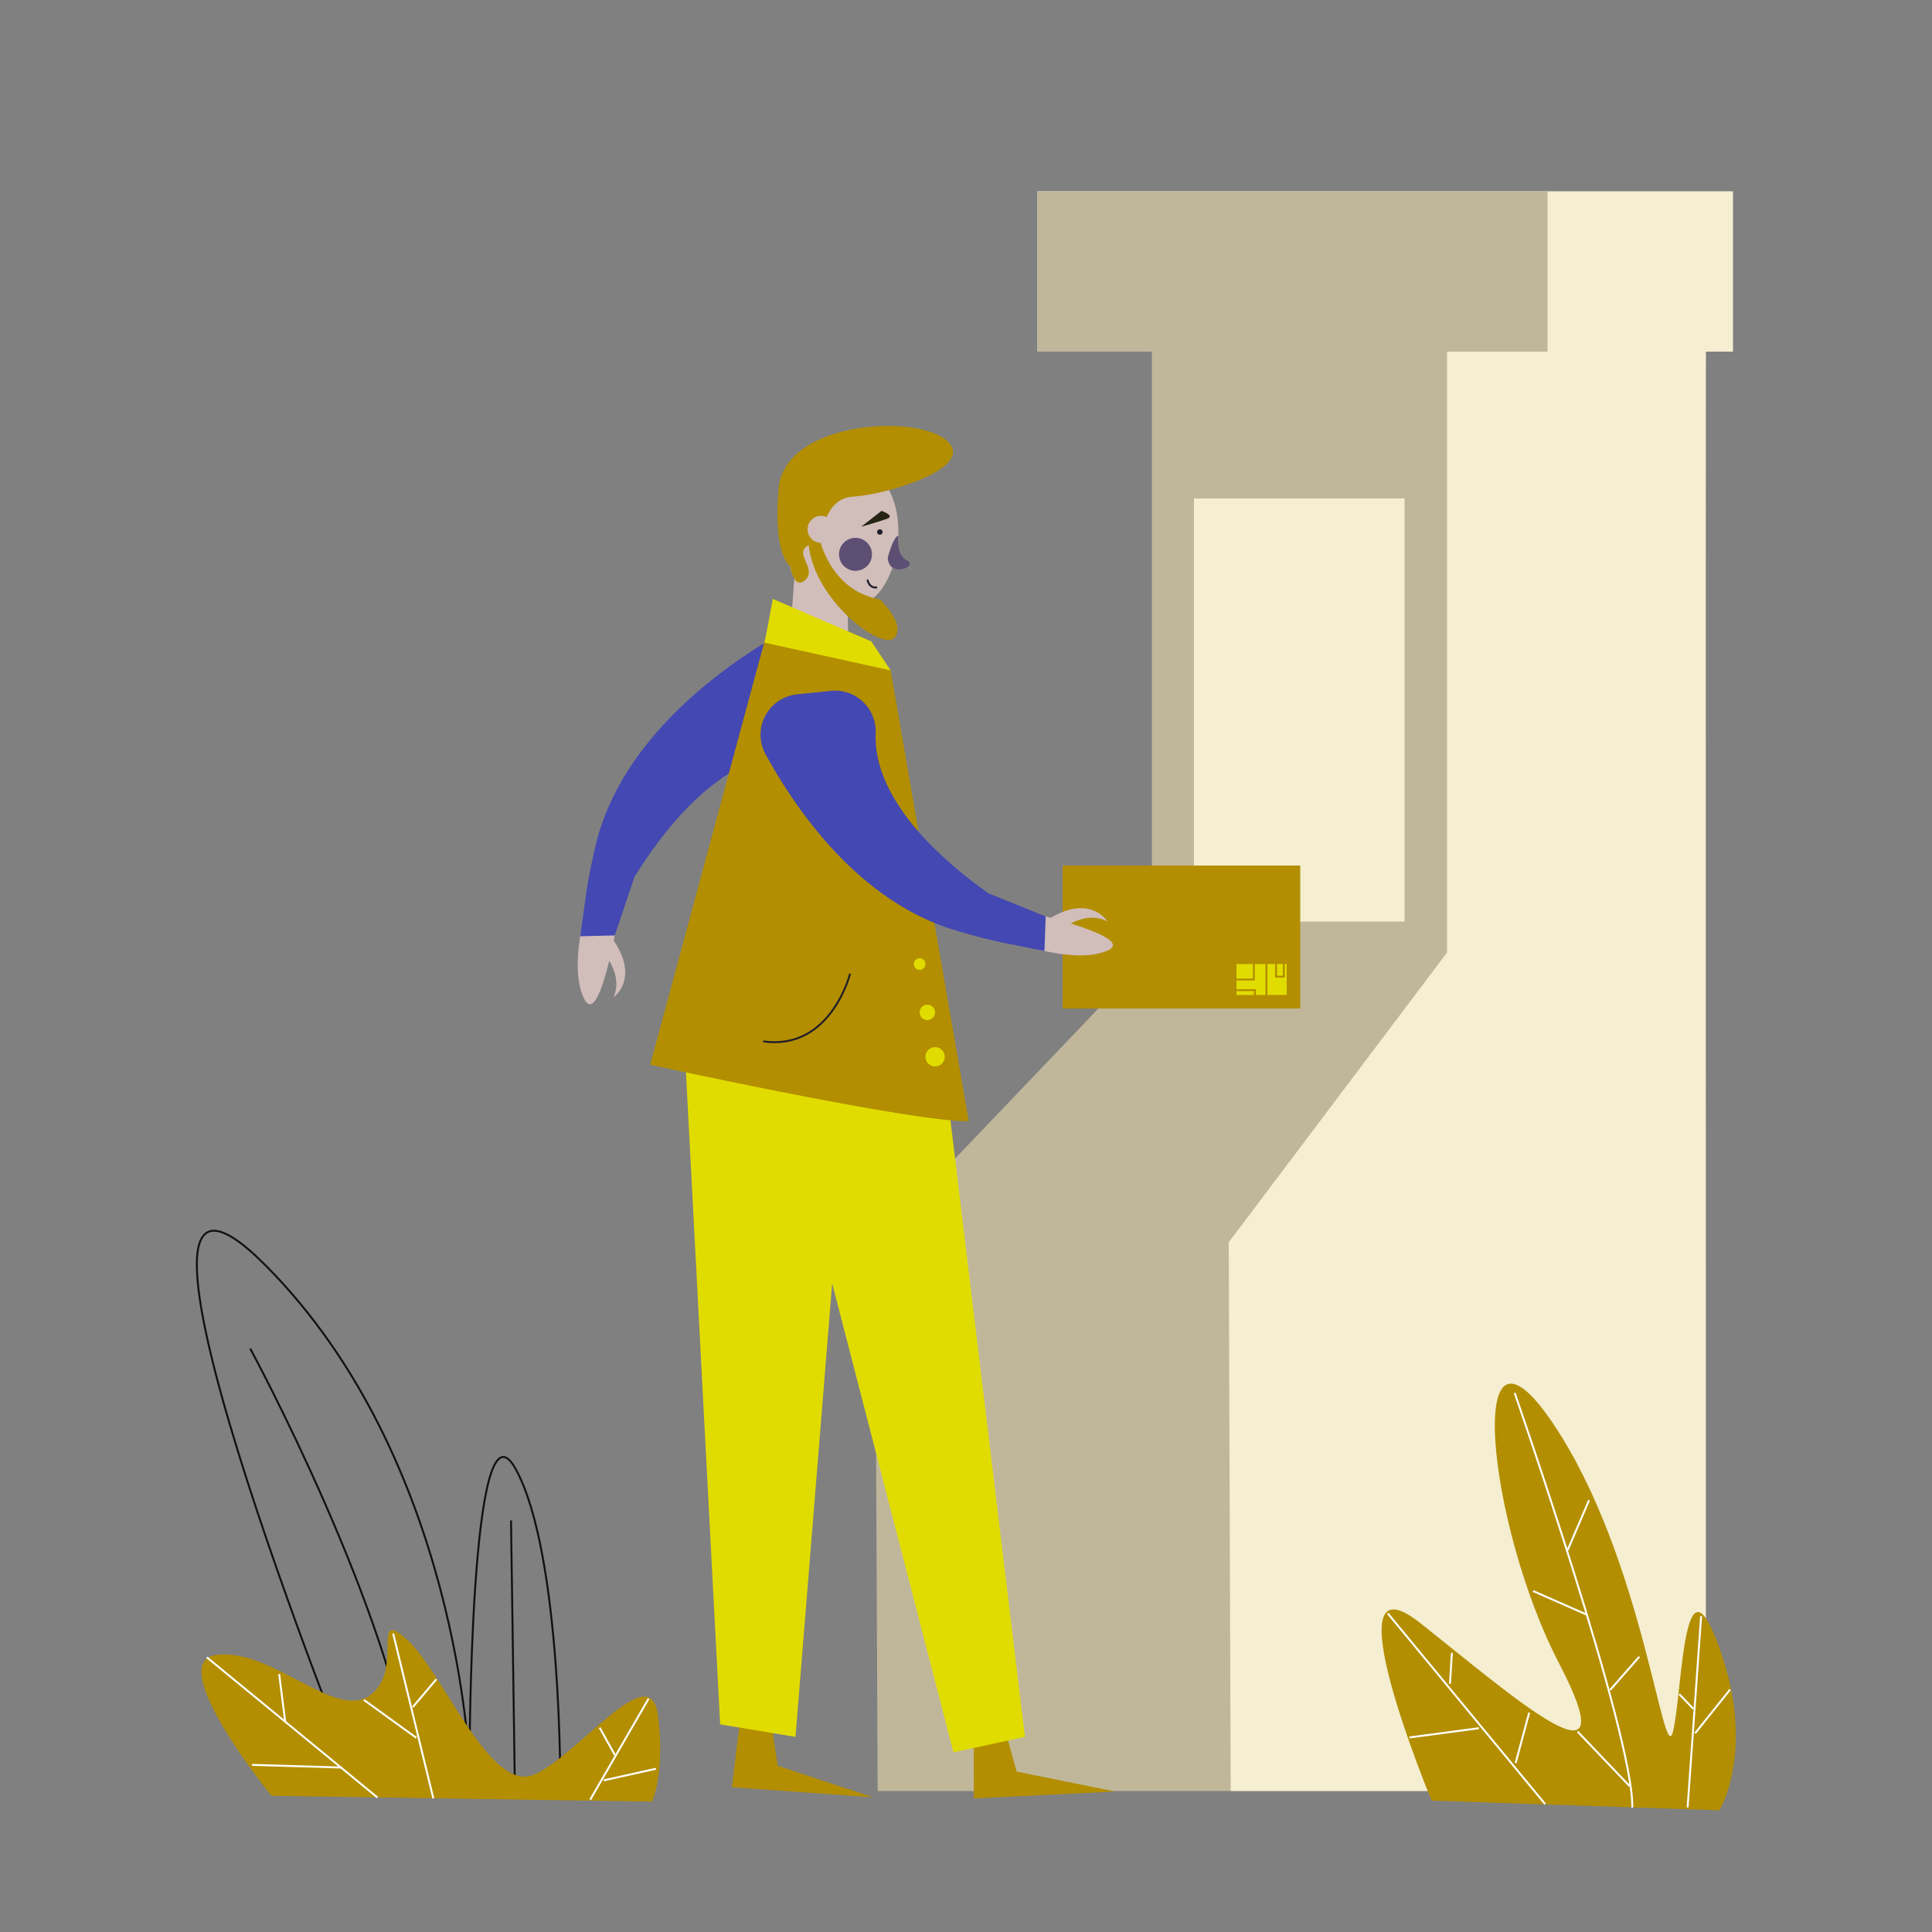 <svg id="Capa_1" data-name="Capa 1" xmlns="http://www.w3.org/2000/svg" viewBox="0 0 1000 1000"><rect x="0" y="0" width="1000" height="1000" fill="#808080" stroke="none"/><title>Mesa de trabajo 23</title><path d="M317.56,516.2c3.37-7.47.22-14.86-2.22-18.91-3.64,15-8.53,28.66-13,19.65-8.44-17.1,1.89-49.52,1.89-49.52s18-6.18,16.61,1.93c0,0-1.23,7.92-3.2,17.49h0C331.13,506.82,317.56,516.2,317.56,516.2Z" fill="#d1bdba"/><path d="M407.54,390.59c-36,.88-65.56,41.44-79.13,63.29h0l-10.21,30.3-17.88.43L303,465.54v-.09l.27-2,0-.27c.9-6.29,2.43-14.34,4.76-24.51,11.56-50.54,56-85.94,85.35-104.4a21,21,0,0,1,31.79,14.35l2.91,17.51A21.08,21.08,0,0,1,407.54,390.59Z" fill="#4448b2"/><path d="M766,181H596.19V493L453,643l1.27,284H766S765.76,180.81,766,181Z" fill="#c0b79b"/><path d="M883,181H749V493L636,643l1,284H883S882.81,180.81,883,181Z" fill="#f5eed1"/><rect x="618" y="258" width="109" height="219" fill="#f5eed1"/><polygon points="383.14 889.3 378.84 925.07 451.9 930.28 402.53 913.95 399.04 890.58 383.14 889.3" fill="#b28e00"/><polygon points="352.79 512.17 372.76 892.52 411.74 899.02 438.07 573.51 352.79 512.17" fill="#e1dc00"/><polygon points="504 894.86 504.03 930.88 577.18 927.28 526.21 916.99 519.94 894.21 504 894.86" fill="#b28e00"/><polygon points="394.23 523.15 493.5 907 530.5 899 490.24 565.76 394.23 523.15" fill="#e1dc00"/><path d="M458.53,301.42c-6.06,10.91-13,12.42-19.82,10.6l.32,20.84L408.9,330.1l2.29-31.77a2.77,2.77,0,0,1,.1-.26c-3.63-3.44-3.49-8.76,3-22.32,10.25-21.47,27.75-34.49,39.09-29.07S470.14,280.5,458.53,301.42Z" fill="#d1bdba"/><circle cx="455.4" cy="275.37" r="1.41" fill="#231f29"/><path d="M456.3,264.42s7.3,2.53,2.75,4.14-13.28,4.06-13.28,4.06Z" fill="#252415"/><circle cx="442.8" cy="286.92" r="8.53" fill="#5d4e74"/><path d="M465,277.2s-1.54,10,4.5,12.92-9.47,9.49-10-1.48C459.5,288.64,462.08,278.24,465,277.2Z" fill="#5d4e74"/><path d="M395.9,331.22l-59.36,219.9s137.6,30.06,164.89,29.2L461,347S414.77,310.62,395.9,331.22Z" fill="#b28e00"/><path d="M185,923.5s-149-370-48-269,106,260,106,260,0-198,24-154,23,166,23,166Z" fill="none" stroke="#111" stroke-miterlimit="10"/><path d="M129.5,698s74.73,137.77,84.86,226.39" fill="none" stroke="#111" stroke-miterlimit="10"/><line x1="264.5" y1="787" x2="266.5" y2="925" fill="none" stroke="#111" stroke-miterlimit="10"/><path d="M140.5,929.5s-57-70-28-73,61,34,79,21,0-46,19-29,43,80,66,70,60-61,64-31-3,45-3,45Z" fill="#b28e00"/><line x1="107.09" y1="857.86" x2="195.4" y2="930.41" fill="none" stroke="#fff" stroke-miterlimit="10"/><line x1="144.5" y1="866.5" x2="147.6" y2="891.1" fill="none" stroke="#fff" stroke-miterlimit="10"/><line x1="130.5" y1="913.5" x2="177.03" y2="914.88" fill="none" stroke="#fff" stroke-miterlimit="10"/><line x1="203.5" y1="845.5" x2="224.29" y2="930.85" fill="none" stroke="#fff" stroke-miterlimit="10"/><line x1="188.3" y1="879.83" x2="215.5" y2="899.5" fill="none" stroke="#fff" stroke-miterlimit="10"/><line x1="213.65" y1="883.58" x2="225.86" y2="869.18" fill="none" stroke="#fff" stroke-miterlimit="10"/><line x1="335.73" y1="879.2" x2="305.5" y2="931.5" fill="none" stroke="#fff" stroke-miterlimit="10"/><line x1="310.37" y1="894.23" x2="318.2" y2="908.31" fill="none" stroke="#fff" stroke-miterlimit="10"/><line x1="312.5" y1="921.5" x2="339.5" y2="915.5" fill="none" stroke="#fff" stroke-miterlimit="10"/><path d="M741,932s-54-130-6-92,109,92,72,21-50-194-3-124,57,180,62,159,5-96,24-43,0,84,0,84Z" fill="#b28e00"/><path d="M784,721s61.74,177.3,60.87,214.65" fill="none" stroke="#fff" stroke-miterlimit="10"/><line x1="793.5" y1="823.5" x2="821.75" y2="835.94" fill="none" stroke="#fff" stroke-miterlimit="10"/><line x1="822.5" y1="776.5" x2="811.41" y2="802.32" fill="none" stroke="#fff" stroke-miterlimit="10"/><line x1="848.5" y1="857.5" x2="833.39" y2="874.74" fill="none" stroke="#fff" stroke-miterlimit="10"/><line x1="816.58" y1="896.29" x2="843.5" y2="924.5" fill="none" stroke="#fff" stroke-miterlimit="10"/><polyline points="880.5 836.5 876.03 899.77 873.5 935.5" fill="none" stroke="#fff" stroke-miterlimit="10"/><line x1="895.5" y1="874.5" x2="877.36" y2="897.16" fill="none" stroke="#fff" stroke-miterlimit="10"/><line x1="869.17" y1="876.9" x2="876.5" y2="884.5" fill="none" stroke="#fff" stroke-miterlimit="10"/><line x1="718.3" y1="835.08" x2="799.77" y2="933.8" fill="none" stroke="#fff" stroke-miterlimit="10"/><line x1="729.5" y1="899.31" x2="765.5" y2="894.5" fill="none" stroke="#fff" stroke-miterlimit="10"/><line x1="751.5" y1="855.5" x2="750.5" y2="871.5" fill="none" stroke="#fff" stroke-miterlimit="10"/><line x1="791.5" y1="886.5" x2="784.5" y2="912.5" fill="none" stroke="#fff" stroke-miterlimit="10"/><rect x="550" y="448" width="123" height="74" fill="#b28e00"/><path d="M521.7,488.45l-2.25-.45Z" fill="#4448b2"/><path d="M573,492.15c-17.58,7.39-49.32-4.88-49.32-4.88s-5.07-18.35,2.93-16.46c0,0,7.84,1.71,17.27,4.24,20.75-12.24,29.3,1.88,29.3,1.88-7.25-3.82-14.82-1.12-19,1.08C568.88,482.54,582.25,488.25,573,492.15Z" fill="#d1bdba"/><path d="M541.25,474.36l-.64,17.87-18.49-3.7-.42-.08-2.25-.45h0c-6.23-1.28-14.17-3.29-24.18-6.23-49.75-14.58-82.41-61-99.08-91.48a21,21,0,0,1,16.25-30.87l17.65-1.85a21.08,21.08,0,0,1,23.14,22c-1.3,36,37.42,67.95,58.41,82.8Z" fill="#4448b2"/><rect x="640" y="499" width="26" height="16" fill="#e1dc00"/><polyline points="649 493 649 507 631 507" fill="none" stroke="#b28e00" stroke-miterlimit="10"/><line x1="655.5" y1="495.5" x2="655.5" y2="517.5" fill="none" stroke="#b28e00" stroke-miterlimit="10"/><polyline points="637.5 512.5 649.5 512.5 649.5 517.5" fill="none" stroke="#b28e00" stroke-miterlimit="10"/><polyline points="664.5 495.5 664.5 505.5 660.5 505.5 660.5 494.5" fill="none" stroke="#b28e00" stroke-miterlimit="10"/><path d="M409,293s2,13,8,7-7-14,2-18,6-24,23-25,64-15,48-29-84-10-87,25S409,293,409,293Z" fill="#b28e00"/><path d="M424,278s5,27.55,31.5,32.28c0,0,13.5,12.72,7.5,19.72s-39-17-44-45S424,278,424,278Z" fill="#b28e00"/><circle cx="425" cy="274" r="7" fill="#d1bdba"/><path d="M454,304s-4,1-5-4" fill="none" stroke="#231f29" stroke-miterlimit="10"/><path d="M395.64,332.61C396,332,400,310,400,310l51,22,10,15Z" fill="#e1dc00"/><circle cx="484" cy="547" r="5" fill="#e1dc00"/><circle cx="480" cy="524" r="4" fill="#e1dc00"/><circle cx="476" cy="499" r="3" fill="#e1dc00"/><path d="M440,504s-10,40-45,35" fill="none" stroke="#231f29" stroke-miterlimit="10"/><rect x="537" y="99" width="360" height="83" fill="#f5eed1"/><rect x="537" y="99" width="264" height="83" fill="#c0b79b"/></svg>